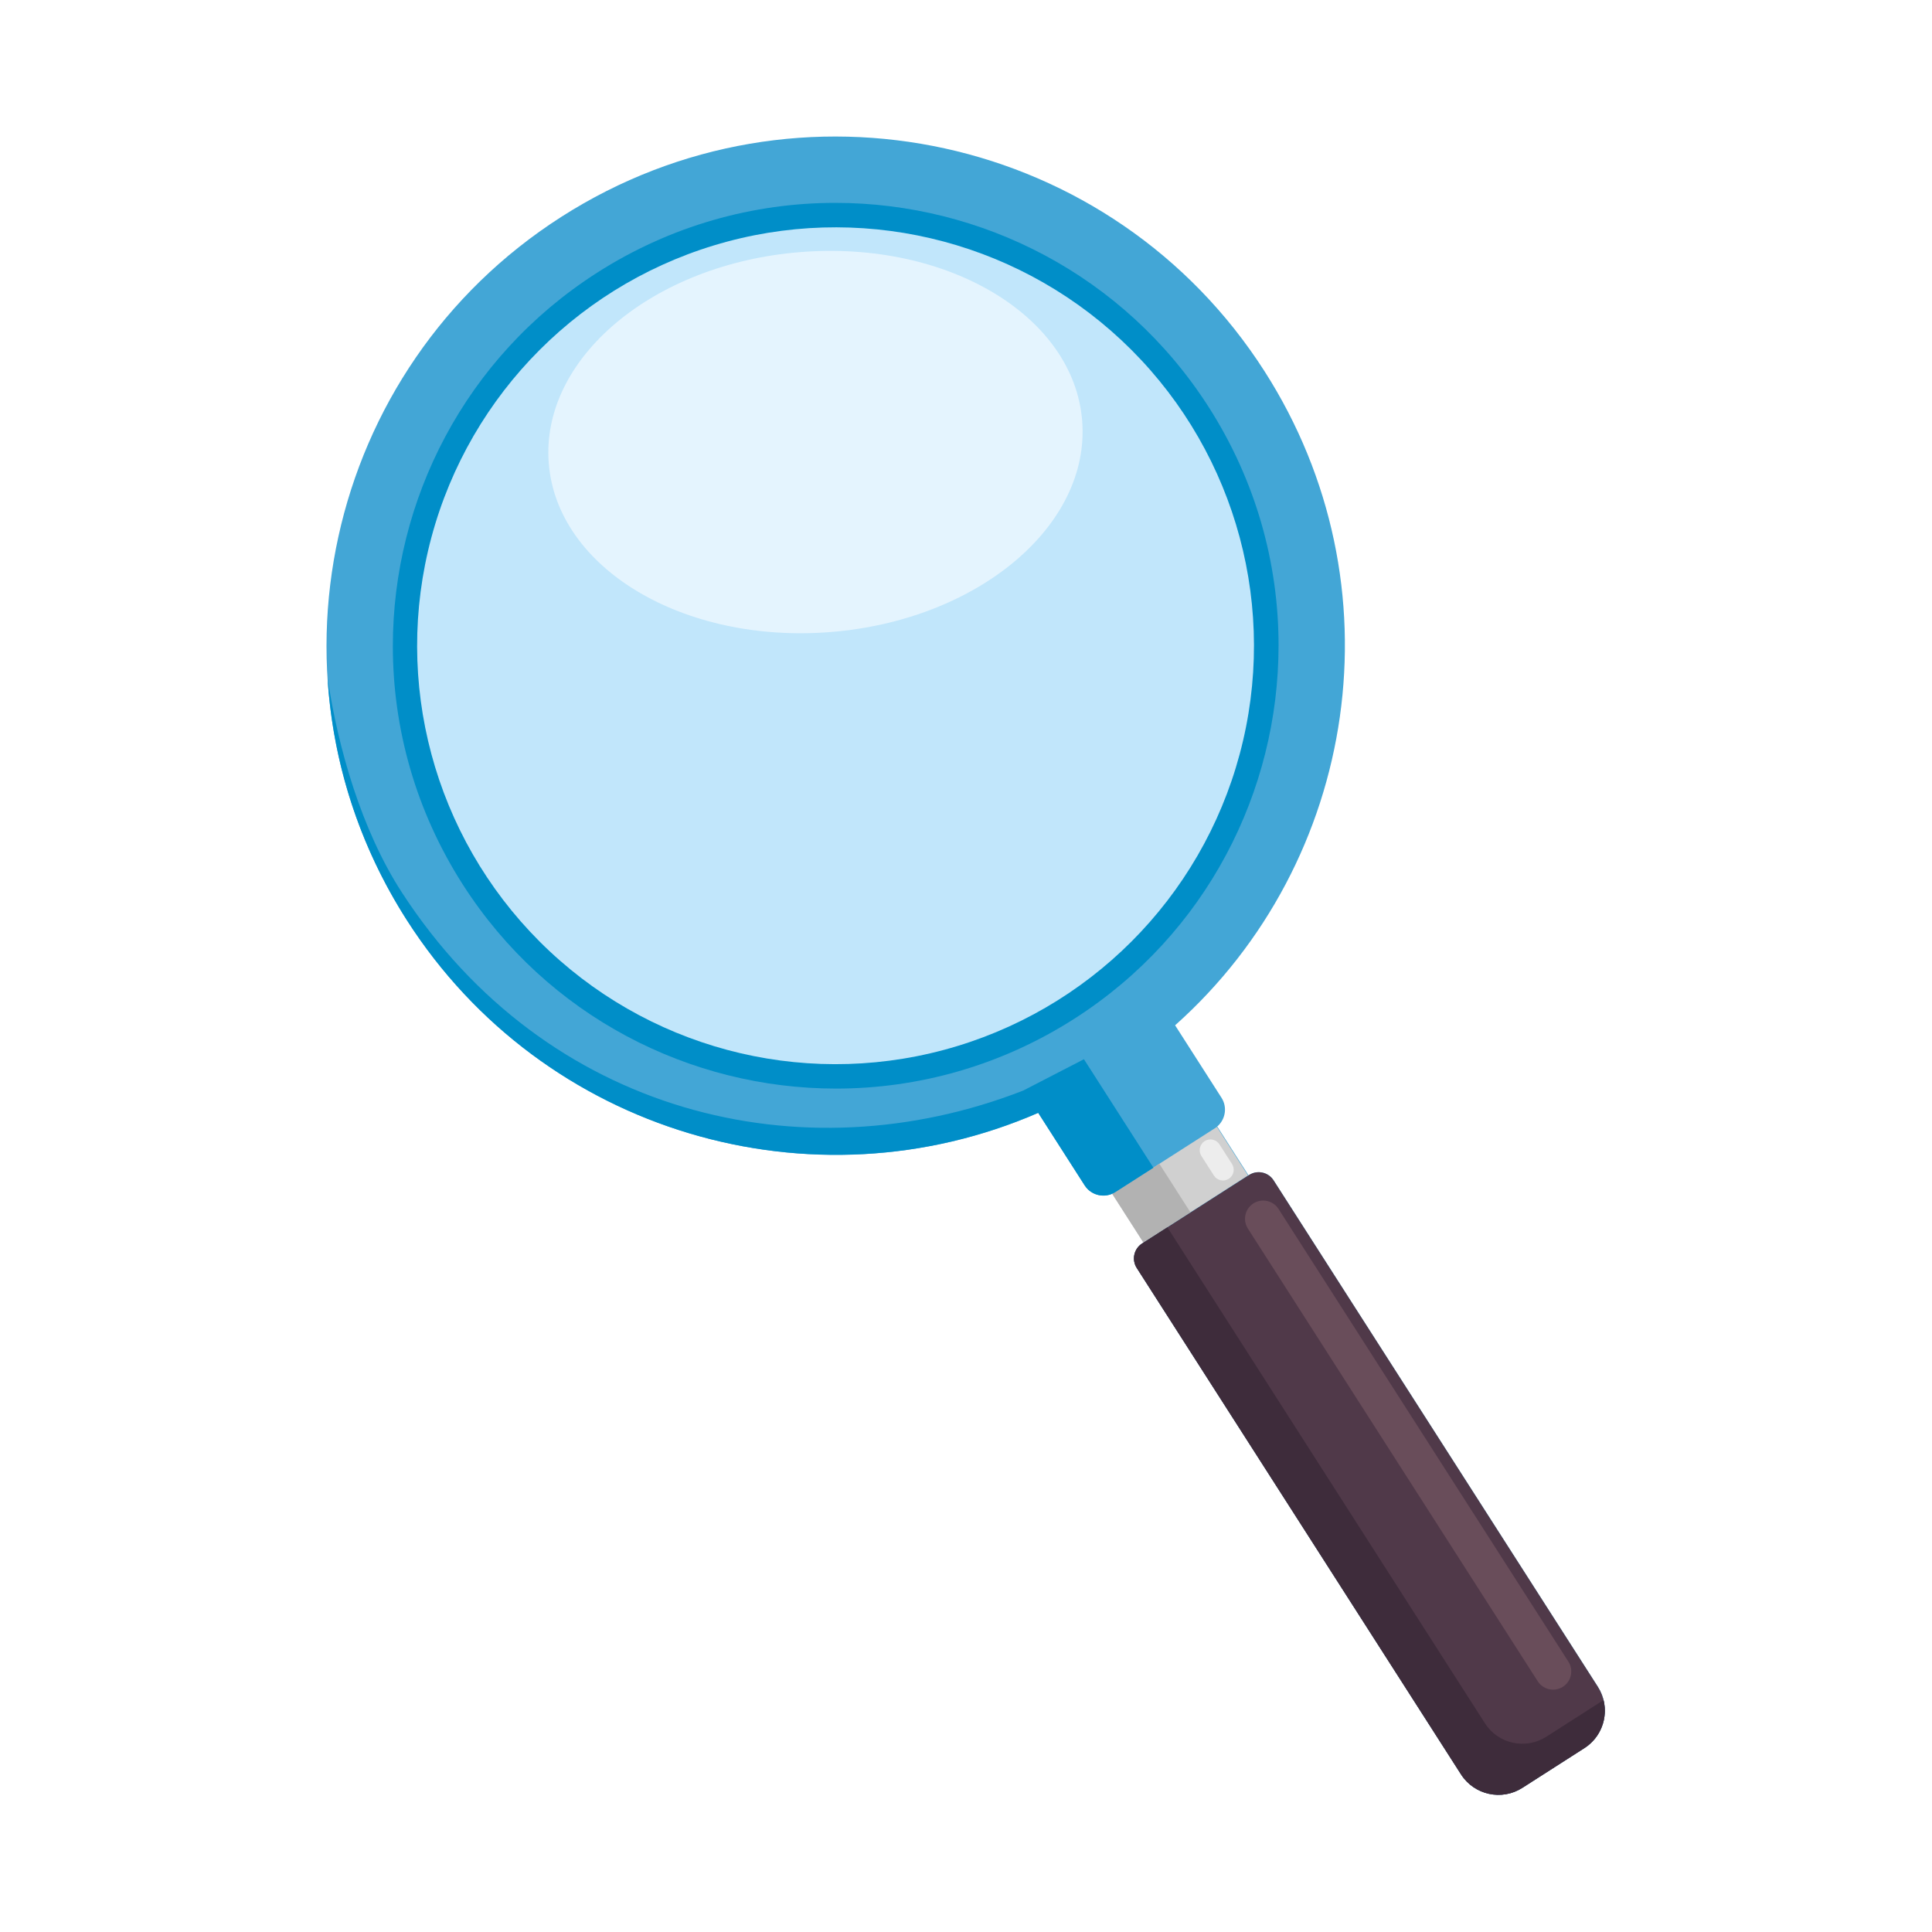 <?xml version="1.0" encoding="utf-8"?>
<!-- Generator: Adobe Illustrator 27.5.0, SVG Export Plug-In . SVG Version: 6.00 Build 0)  -->
<svg version="1.1" id="Capa_1" xmlns="http://www.w3.org/2000/svg" xmlns:xlink="http://www.w3.org/1999/xlink" x="0px" y="0px"
	 viewBox="0 0 2122 2122" style="enable-background:new 0 0 2122 2122;" xml:space="preserve">
<g>
	<path style="fill:#43A6D6;" d="M1754.996,1852.645l-356.129-556.185c-5.808-9.07-17.867-11.715-26.937-5.907l-0.628,0.402
		l-34.159-53.348l-0.401-0.13c9.22-7.799,11.557-21.337,4.866-31.786l-50.941-79.559c201.396-179.64,248.346-483.902,98.167-718.446
		C1222.295,147.593,876.442,71.752,616.35,238.291c-260.093,166.538-335.933,512.39-169.394,772.483
		c150.138,234.479,446.003,319.172,693.391,211.562l50.963,79.59c6.688,10.445,19.954,13.99,30.893,8.887l-0.037,0.413
		l34.159,53.349l0,0l-1.848,1.183c-9.07,5.807-11.714,17.868-5.907,26.937l356.128,556.186c14.53,22.69,44.701,29.307,67.392,14.778
		l68.129-43.624C1762.908,1905.507,1769.524,1875.335,1754.996,1852.645z"/>
	<path style="fill:#008EC8;" d="M1327.482,446.968c-92.836-144.982-249.792-224.171-410.037-224.155
		c-89.761-0.006-180.637,24.845-261.813,76.828C510.65,392.475,431.461,549.431,431.477,709.677
		c-0.005,89.761,24.845,180.637,76.828,261.813c92.833,144.981,249.79,224.171,410.036,224.154
		c89.761,0.005,180.637-24.845,261.813-76.827c144.98-92.835,224.17-249.791,224.154-410.036
		C1404.314,619.02,1379.464,528.145,1327.482,446.968z"/>
	
		<rect x="1228.47" y="1269.417" transform="matrix(0.842 -0.539 0.539 0.842 -496.911 904.616)" style="fill:#D0D0D0;" width="136.528" height="63.348"/>
	
		<rect x="1234.399" y="1289.671" transform="matrix(0.842 -0.539 0.539 0.842 -512.827 890.757)" style="fill:#B2B2B2;" width="61.404" height="63.347"/>
	<path style="fill:#503949;" d="M1740.217,1920.036l-68.129,43.624c-22.691,14.529-52.862,7.912-67.392-14.778l-356.128-556.186
		c-5.807-9.07-3.163-21.13,5.907-26.937l117.454-75.207c9.07-5.807,21.13-3.163,26.937,5.907l356.129,556.185
		C1769.524,1875.335,1762.908,1905.507,1740.217,1920.036z"/>
	<path style="fill:#3E2C3B;" d="M1698.37,1907.535c-22.691,14.529-52.862,7.913-67.392-14.778L1282.18,1348.02l-27.705,17.739
		c-9.07,5.807-11.714,17.867-5.907,26.937l356.128,556.186c14.529,22.69,44.701,29.307,67.39,14.778l68.13-43.624
		c18.061-11.565,25.893-33.035,21.027-52.76L1698.37,1907.535z"/>
	<path style="fill:#008EC8;" d="M1190.545,1163.394l-66.748,34.439c-243.211,94.889-524.555,25.654-682.453-217.704
		c-44.466-68.532-70.323-159.593-81.534-235.486c5.734,91.701,34.087,183.268,87.145,266.132
		c150.131,234.468,445.948,319.052,693.331,211.465l51.024,79.688c7.287,11.381,22.422,14.7,33.803,7.412l41.76-26.739
		L1190.545,1163.394z"/>
	
		<ellipse transform="matrix(0.707 -0.707 0.707 0.707 -232.656 856.778)" style="fill:#C1E6FB;" cx="917.894" cy="709.23" rx="459.636" ry="459.636"/>
	
		<ellipse transform="matrix(0.997 -0.08 0.08 0.997 -35.877 72.942)" style="fill:#E4F4FE;" cx="895.373" cy="485.685" rx="293.803" ry="209.266"/>
	<path style="fill:#EDEDED;" d="M1349.603,1294.732L1349.603,1294.732c-5.463,3.499-12.796,1.89-16.294-3.573l-13.782-21.523
		c-3.498-5.464-1.891-12.796,3.573-16.295c5.464-3.498,12.796-1.89,16.295,3.573l13.781,21.524
		C1356.675,1283.902,1355.067,1291.234,1349.603,1294.732z"/>
	<path style="fill:#694D5A;" d="M1716.588,1852.682L1716.588,1852.682c-9.258,5.928-21.682,3.203-27.61-6.055l-318.388-497.245
		c-5.928-9.258-3.203-21.682,6.054-27.61c9.258-5.927,21.683-3.203,27.61,6.055l318.388,497.245
		C1728.57,1834.33,1725.846,1846.755,1716.588,1852.682z"/>
</g>
</svg>
